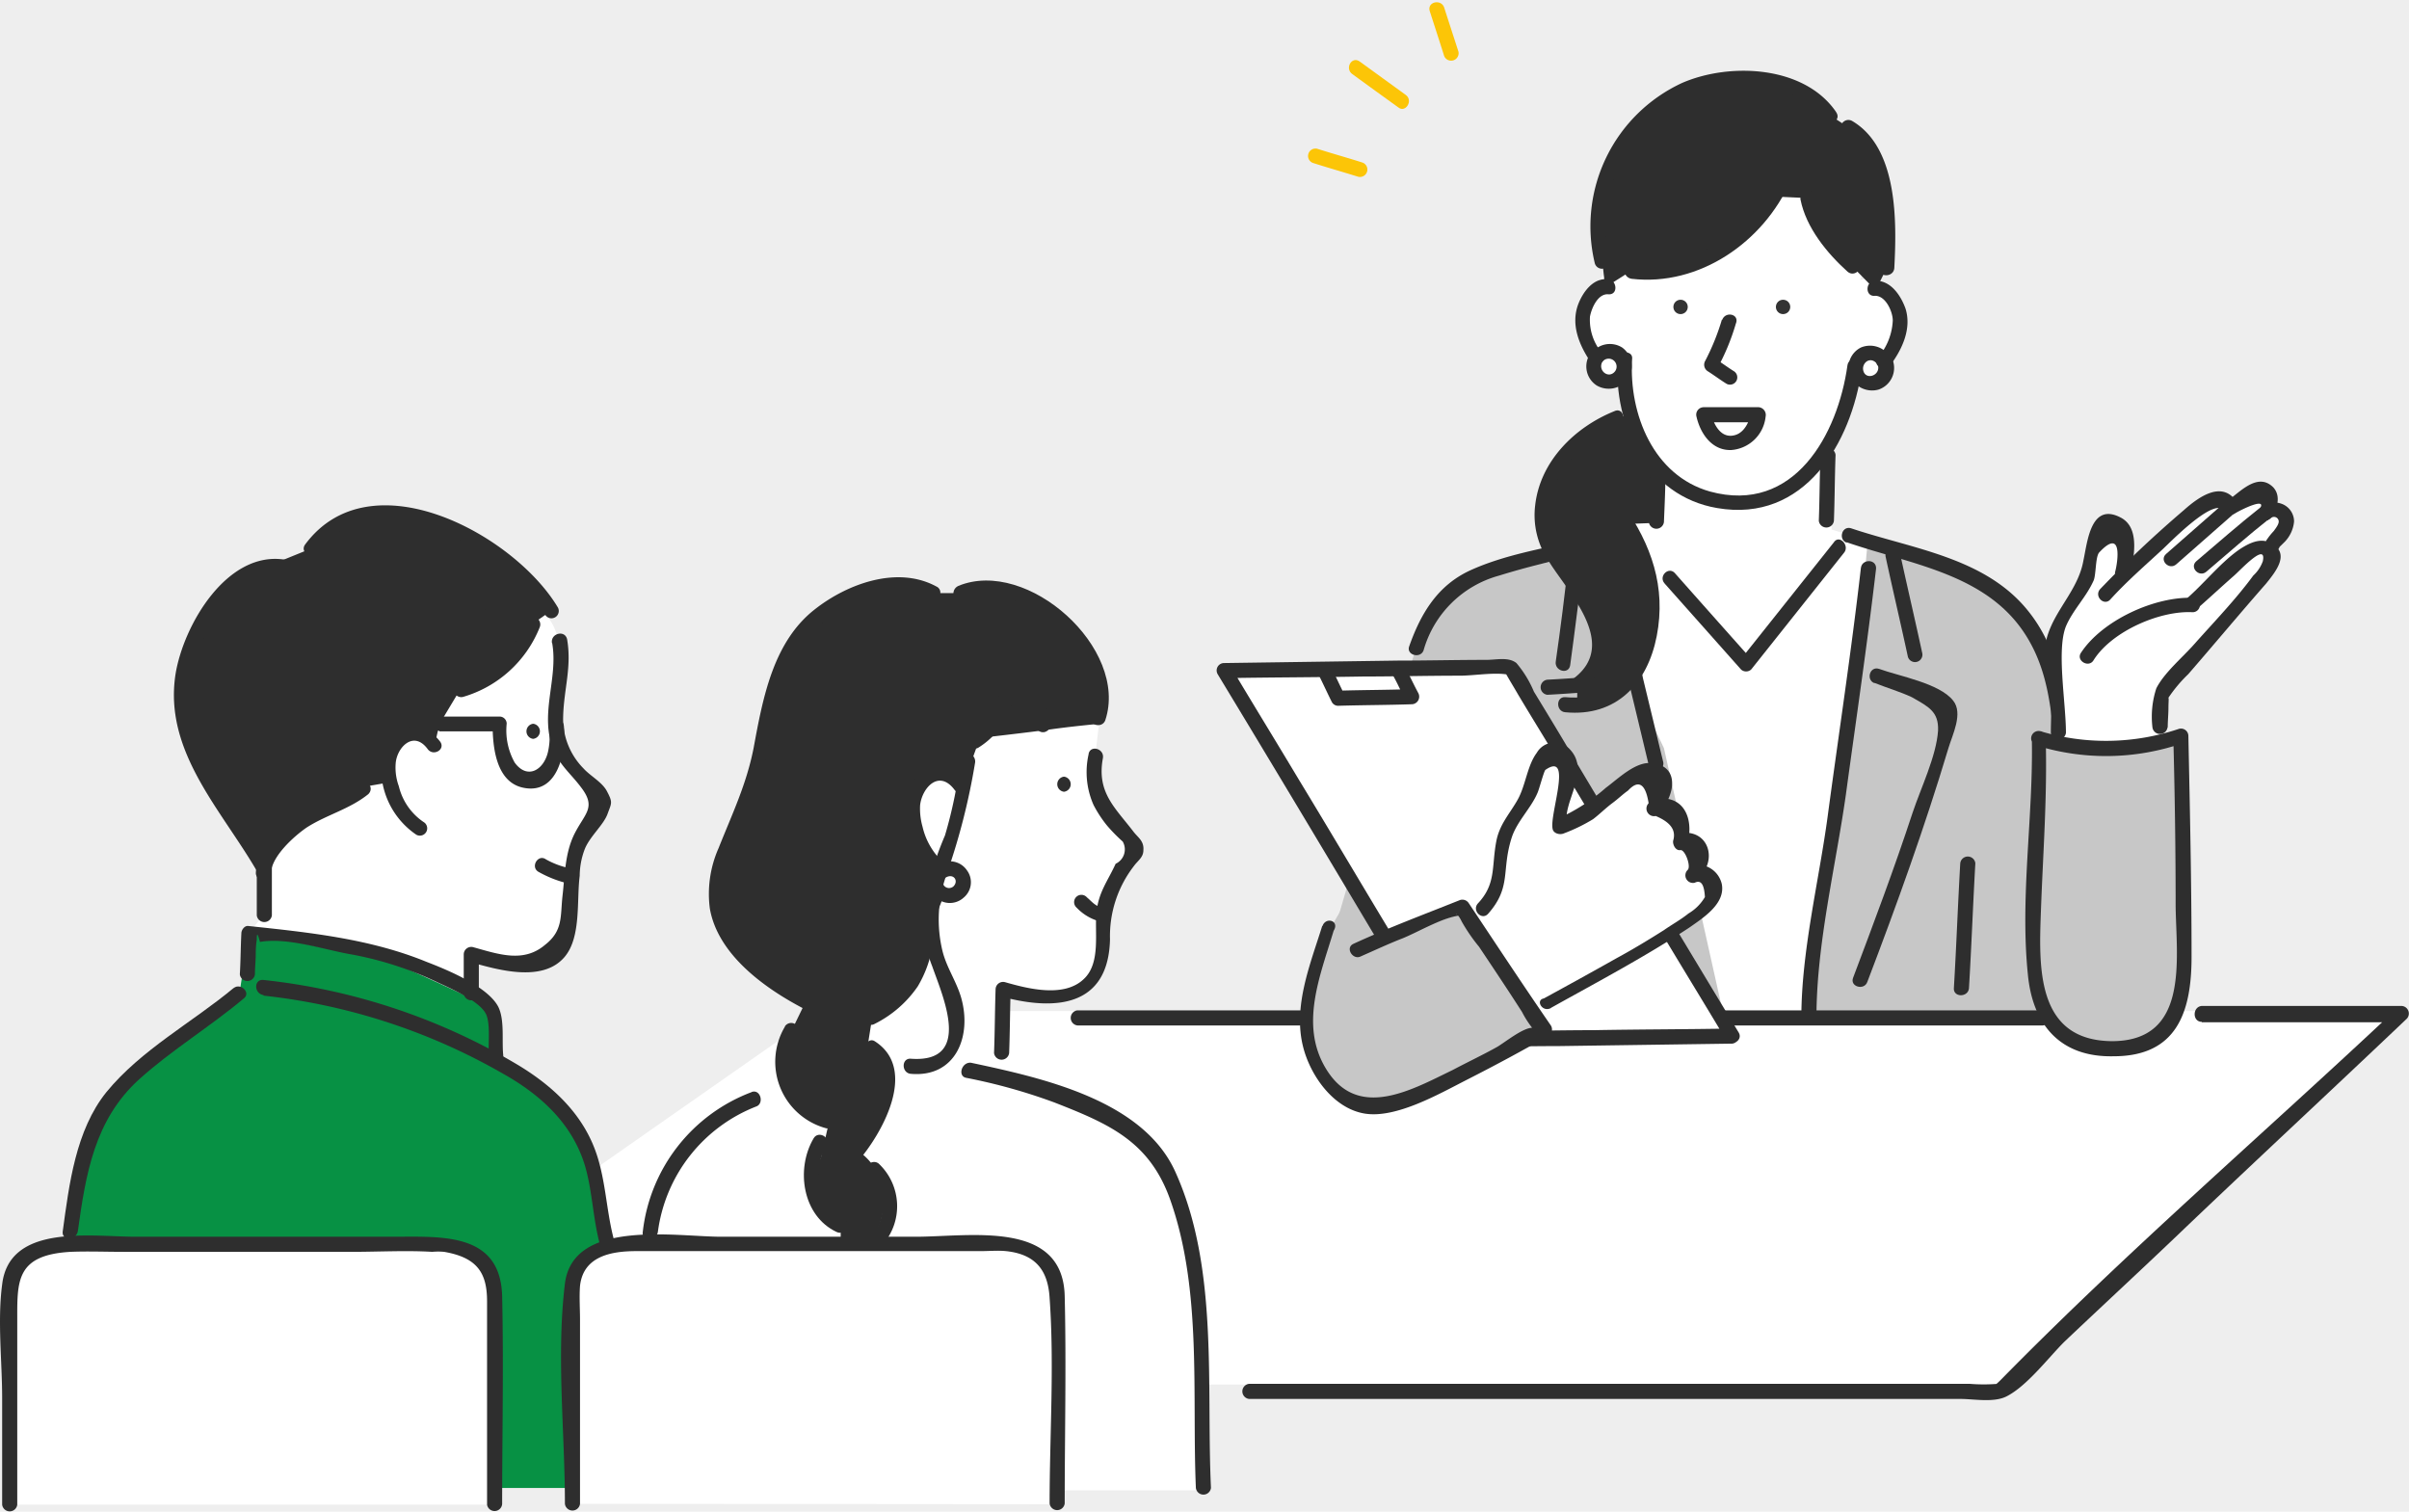 <svg id="レイヤー_1" data-name="レイヤー 1" xmlns="http://www.w3.org/2000/svg" viewBox="0 0 234.54 147.17"><defs><style>.cls-1{fill:#eee;}.cls-2{fill:#fff;}.cls-3{fill:#079144;}.cls-4{fill:#2e2e2e;}.cls-5{fill:#c7c7c7;}.cls-6{fill:#333;}.cls-7{fill:#fcc507;}</style></defs><rect class="cls-1" width="234.54" height="147.17"/><polygon class="cls-2" points="195.34 134.79 27.92 134.79 79.91 98.43 234.33 98.43 195.34 134.79"/><path class="cls-2" d="M48.19,145v1.55H1V125c0-2.09,2.25-3.79,5-3.79H43.32c2.71,0,5,1.7,5,3.79v20Z" transform="translate(0 -0.07)"/><path class="cls-2" d="M57.86,76.84a10.24,10.24,0,0,1-3.63-5.11v.86c-.54-2.09,0-4.34.23-6.5.31-2.32.08-5.11-1.78-6.58a5,5,0,0,0-4.41-.77,7.86,7.86,0,0,0-3.79,2.55c-2.4,2.71-3.48,6.34-3.87,10l-.38.16a2.11,2.11,0,0,0-1.47.61c-1,.93-1.17,2.63-.78,4.18l-2.71.47A12.15,12.15,0,0,1,32,78.62a13.91,13.91,0,0,0-3.32,1.86c-.93.77-3,3.17-3,4.48v4.18l-1.47,1.78c6.34.7,15.47,1.47,21.66,5.88l.08-.08V92.93a18.7,18.7,0,0,0,5.88.93,3.18,3.18,0,0,0,2.09-.54c1.55-1.16,1.39-4,1.62-5.73l.39-3.79A8.41,8.41,0,0,1,58,79.39a2.29,2.29,0,0,0,.77-1.16C58.87,77.69,58.33,77.23,57.86,76.84Z" transform="translate(0 -0.07)"/><path class="cls-3" d="M38.06,93.71c2.78,1.16,9.82,4.48,9.82,4.48l.7,5s8.51,5.26,9.52,12.23c.62,4.33.92,5.41.92,5.41l.08.46c-2,.47-3.48,1.94-3.48,3.64v20H48V125c0-2.09-2.24-3.79-4.95-3.79H6.88v-1.24A48.44,48.44,0,0,1,9,110.18c1.78-5.26,8.9-8.74,14.31-13.38l.93-6Z" transform="translate(0 -0.07)"/><path class="cls-4" d="M42.78,70.57l-.39,1.71c-.54,0-3.17-.62-3.63-.24-1,.93-1.17,2.63-.78,4.18l-2.71.47A12.15,12.15,0,0,1,32,78.62a13.91,13.91,0,0,0-3.32,1.86c-.93.77-3,3.17-3,4.48v-.77h-.15c-3.25-5.72-8.28-10.37-7.82-17.41.23-3.56,2.17-6.88,4.57-9.51A6,6,0,0,1,26.53,55l3.79-1.54c2.09-3.33,6.27-3.79,9.83-3.18,2.86.47,10.91,4.49,13.46,9.29l-1.78,1.24a10.49,10.49,0,0,1-7,6.34Z" transform="translate(0 -0.07)"/><path class="cls-4" d="M25,84v5.18a.74.74,0,0,0,1.47,0V84A.74.74,0,0,0,25,84Z" transform="translate(0 -0.07)"/><path class="cls-4" d="M25.68,97A59.77,59.77,0,0,1,49,104.61c3.72,2.09,6.89,5,8.05,9.29.62,2.32.7,4.79,1.32,7.19a.72.72,0,0,0,1.39-.38c-.78-2.94-.78-6.12-1.94-9-1.39-3.48-4.17-6-7.27-7.89a61,61,0,0,0-24.91-8.35c-.93-.08-.93,1.31,0,1.47Z" transform="translate(0 -0.07)"/><path class="cls-4" d="M22.74,96.26c-4,3.33-9,6-12.38,10.13-3,3.72-3.63,9-4.25,13.54-.16.93,1.31.93,1.47,0,.77-5.57,1.62-10.83,5.95-14.77,3.18-2.87,6.89-5.11,10.22-7.9.69-.54-.31-1.54-1-1Z" transform="translate(0 -0.07)"/><path class="cls-4" d="M55.39,84.58a8.1,8.1,0,0,1-2.24-.85c-.78-.55-1.55.77-.7,1.23A11.27,11.27,0,0,0,55,86c.85.31,1.24-1.08.39-1.39Z" transform="translate(0 -0.07)"/><path class="cls-4" d="M51.29,60.52a10,10,0,0,1-6.58,6,.72.72,0,0,0,.39,1.39,11.49,11.49,0,0,0,7.43-6.73c.38-.85-.85-1.54-1.24-.69Z" transform="translate(0 -0.07)"/><path class="cls-4" d="M46.57,59.59a28.92,28.92,0,0,0-6.11,8.51c-.47.85.85,1.55,1.24.69a28,28,0,0,1,5.87-8.2c.7-.61-.3-1.62-1-1Z" transform="translate(0 -0.07)"/><path class="cls-4" d="M49,102.83c-.16-1.39.15-3.4-.47-4.71-1-2-5-3.64-7-4.41-5.49-2.25-11.45-2.87-17.33-3.49-.39-.07-.7.39-.7.7-.07,1.32-.07,2.71-.15,4a.74.74,0,0,0,1.47,0c0-.69.08-1.31.08-2A9.25,9.25,0,0,1,25,91.54c0-.7.08-.62.31.23,2.56-.46,6.12.7,8.59,1.16a33.54,33.54,0,0,1,8.74,2.79c1.32.62,4.18,1.85,4.72,3.17.39,1,.16,2.78.23,3.94.08.93,1.55.93,1.4,0Z" transform="translate(0 -0.07)"/><path class="cls-4" d="M53.76,62.68c.62,3.48-1.31,7,.16,10.45.62,1.47,1.7,2.32,2.63,3.56,1.55,2,.39,2.55-.62,4.56-.93,1.86-.93,4-1.16,6s.08,3.41-1.7,4.8c-2.09,1.78-4.49.93-7,.23a.73.73,0,0,0-.92.7V96.8a.74.74,0,0,0,1.47,0V93l-.93.7c2.71.77,7.12,2.08,9.28-.47,1.63-1.93,1.16-5.49,1.47-7.89a7.41,7.41,0,0,1,.47-2.55c.46-1.24,1.85-2.4,2.24-3.48s.54-1.09-.08-2.25c-.46-.85-1.62-1.47-2.24-2.16a6.86,6.86,0,0,1-2-5.11c.07-2.63.85-4.8.38-7.5-.23-.93-1.62-.55-1.47.38Z" transform="translate(0 -0.07)"/><path class="cls-4" d="M42.86,72.28c-1.71-2.25-4.72-1.86-5.57.92a7.8,7.8,0,0,0,3.24,8.13.71.71,0,0,0,.7-1.24,5.86,5.86,0,0,1-2.4-3.48,5.25,5.25,0,0,1-.31-2.17c.08-1.55,1.71-3.32,3.1-1.47.54.78,1.78.08,1.24-.69Z" transform="translate(0 -0.07)"/><path class="cls-4" d="M42.78,71.27h5.88l-.7-.7c0,2.17.31,5.65,3,6.19,3.4.7,4.18-3.56,3.94-6-.07-.93-1.54-.93-1.47,0a6.67,6.67,0,0,1-.07,2.47c-.39,1.78-2,2.79-3.25,1.08a6.42,6.42,0,0,1-.78-3.79.69.69,0,0,0-.69-.69H42.78c-.93-.08-.93,1.39,0,1.39Z" transform="translate(0 -0.07)"/><path class="cls-4" d="M54.31,59.2c-4.26-7.12-18.26-14.7-24.61-6.11-.54.77.7,1.47,1.24.7,5.65-7.59,18.49.07,22.13,6.11a.71.71,0,1,0,1.24-.7Z" transform="translate(0 -0.07)"/><path class="cls-4" d="M27.77,54.56c-5.65-.93-9.9,6.34-10.68,11.14-1.16,7.43,4.34,13.07,7.82,19,.46.78,1.7.08,1.23-.69-2.32-3.95-5.64-7.66-7-12.07a12.92,12.92,0,0,1,.08-8.2c1.09-3.1,4.33-8.28,8.28-7.58.85,0,1.24-1.4.31-1.55Z" transform="translate(0 -0.07)"/><path class="cls-4" d="M34.73,76.3c-2.16,1.86-5.18,2.24-7.19,4.33-1.09,1.08-2.63,2.79-2.63,4.49a.74.74,0,0,0,1.47,0c0-1.63,2.24-3.64,3.48-4.49,1.93-1.24,4.18-1.78,6-3.25.69-.69-.31-1.7-1.09-1.08Z" transform="translate(0 -0.07)"/><path class="cls-4" d="M48.89,146.47c0-6.73.15-13.46,0-20.19-.15-6.27-5.88-5.81-10.68-5.81h-25c-4.34,0-12.31-1.31-13,4.65-.47,3.55,0,7.42,0,11.06v10.37a.74.74,0,0,0,1.47,0V128.67c0-3.86-.16-6.42,5.18-6.73,1.7-.07,3.48,0,5.18,0H34.27c2.63,0,5.26-.15,7.81,0a6.42,6.42,0,0,1,1.16,0c3.17.55,4.18,2,4.18,4.8v19.81a.74.74,0,0,0,1.47-.08Z" transform="translate(0 -0.07)"/><polygon class="cls-2" points="180.64 99.13 157.74 99.13 156.74 51.47 161.3 50.46 161.61 43.42 178.32 44.27 178.32 51.55 182.5 52.86 180.64 99.13"/><path class="cls-5" d="M143.58,94.32,129,93.63c3.56-11.53,7.43-26.46,9-30.79l15,.31Z" transform="translate(0 -0.07)"/><path class="cls-5" d="M200.6,70a21.62,21.62,0,0,0-1.55-6.19A15.48,15.48,0,0,0,196.81,60a13.48,13.48,0,0,0-3.09-2.87c-2.63-1.78-5.73-2.55-9.29-3.56l-.15.47h0l-2.48-.78c-.31,3-.69,8.67-1.24,12.46-1.47,10.91-4.17,24.83-5.18,33.5,0,0,4.64.31,4.87,0h20.51C200.68,99.2,200.76,70.81,200.6,70Z" transform="translate(0 -0.07)"/><path class="cls-5" d="M159.44,67.56c1.16-1.47.08-3-.85-5-.69-1.47-.77-5.42-1.7-6.73-.31-.47-1.31-2.17-1.55-2.56l-4.17,1.47c-2.48.55-5.27.47-7.66,1.47-3,1.32-4.65,4-5.57,7l-1.09,36.59,31-.7L162,72.9Z" transform="translate(0 -0.07)"/><path class="cls-4" d="M179.79,52.86c6.73,2.32,14.54,3.17,18.1,10.21,1.86,3.64,2,8,2.25,11.91.46,8,.15,16.17.23,24.22a.74.74,0,0,0,1.47,0c-.08-9.52.46-19-.54-28.55-.47-4.1-1.24-7.89-3.87-11.14-4.18-5.18-11.22-6-17.18-8-.92-.31-1.31,1.08-.46,1.39Z" transform="translate(0 -0.07)"/><path class="cls-4" d="M190.85,84.11c-.23,4-.38,8.13-.62,12.15-.07.93,1.4.93,1.47,0,.24-4,.39-8.12.62-12.15a.74.74,0,0,0-1.47,0Z" transform="translate(0 -0.07)"/><path class="cls-4" d="M153.56,52.7c-3.4.78-7.11,1.4-10.36,2.87s-4.88,4.25-6,7.42c-.31.85,1.09,1.24,1.4.39a10.52,10.52,0,0,1,7.34-7.27,75.59,75.59,0,0,1,8-2,.72.72,0,0,0-.31-1.4Z" transform="translate(0 -0.07)"/><path class="cls-4" d="M155.42,53.48Q158,64,160.53,74.6a.72.72,0,0,0,1.39-.39q-2.55-10.56-5.11-21.12c-.15-.93-1.54-.54-1.39.39Z" transform="translate(0 -0.07)"/><path class="cls-4" d="M181.18,55.33c-.93,8.13-2.16,16.17-3.25,24.3-.85,6.26-2.55,13.07-2.55,19.49a.74.74,0,0,0,1.47,0c0-7.12,1.86-14.62,2.86-21.66,1-7.35,2.09-14.7,2.94-22,.08-1-1.39-1-1.47-.08Z" transform="translate(0 -0.07)"/><path class="cls-4" d="M183.58,54.25c.7,3.25,1.47,6.5,2.17,9.75a.72.72,0,0,0,1.39-.39c-.7-3.25-1.47-6.5-2.17-9.75-.15-.92-1.54-.54-1.39.39Z" transform="translate(0 -0.07)"/><path class="cls-4" d="M182.5,66.55c1.16.47,2.47.85,3.63,1.39,1.63.93,2.63,1.4,2.56,3.25-.16,2.48-1.7,5.65-2.48,8-1.78,5.42-3.79,10.76-5.8,16.09-.31.85,1.08,1.24,1.39.39,2.86-7.5,5.57-15,7.89-22.74.39-1.32,1.47-3.41.47-4.65-1.32-1.7-5.34-2.4-7.2-3.09-.93-.31-1.31,1.08-.46,1.39Z" transform="translate(0 -0.07)"/><path class="cls-4" d="M152.71,54.79c-.38,3.25-.77,6.42-1.24,9.67-.15.93,1.24,1.32,1.4.39.46-3.33.85-6.65,1.31-10,.08-.93-1.39-.93-1.47-.08Z" transform="translate(0 -0.07)"/><path class="cls-4" d="M162.07,56.88q3.72,4.18,7.43,8.36a.73.73,0,0,0,1,0l9.05-11.38c.54-.69-.47-1.78-1-1L169.5,64.23h1q-3.72-4.17-7.43-8.36c-.62-.69-1.63.31-1,1Z" transform="translate(0 -0.07)"/><path class="cls-4" d="M155.65,65.93c-1.62.08-3.32.23-5,.31a.74.74,0,0,0,0,1.47c1.63-.08,3.33-.23,5-.31.93-.08.93-1.55,0-1.47Z" transform="translate(0 -0.07)"/><path class="cls-4" d="M158.44,51.08a11.52,11.52,0,0,1,2.09,5.1c.07.47.15.86.23,1.32.31,3.4-.54,7.43-2.94,9.59a6,6,0,0,1-4.26,1.63V66.55c2.63-1.62,2.48-4.25,1.4-6.65a29.23,29.23,0,0,0-2.56-4.18c-.31-.46-.62-.85-.85-1.24a6.45,6.45,0,0,1-1.39-4.33c-.08-3.33,2.86-7.89,7.27-9.36l1.7-.54a14.93,14.93,0,0,0,2.4,4.64l-.08.08-.15,6Z" transform="translate(0 -0.07)"/><path class="cls-4" d="M157.2,40.09c-3.87,1.55-7.27,4.88-7.74,9.21a7.91,7.91,0,0,0,1.24,5.26c1.78,3,7,8.12,2.55,11.53-.69.54,0,1.78.7,1.23,3.33-2.55,2.71-5.87.7-9.28-1.47-2.47-3.87-4.8-3.87-7.81,0-3.95,3.25-7.27,6.73-8.67.93-.46.54-1.85-.31-1.47Z" transform="translate(0 -0.07)"/><path class="cls-4" d="M156.81,49.92c1.86,2.71,3.25,5.26,3.33,8.66.15,4.8-2.09,9.91-7.74,9.36-.93-.07-.93,1.4,0,1.47,4.95.47,8-2.78,8.9-7.42.93-4.8-.54-8.9-3.25-12.77-.54-.85-1.78-.08-1.24.7Z" transform="translate(0 -0.07)"/><path class="cls-2" d="M184.82,30.89a6.61,6.61,0,0,0-1.16-2.63,2.39,2.39,0,0,0-2.55-.93,10.36,10.36,0,0,0-.39-7.89,10.14,10.14,0,0,0-6-5.11l-.07,2.32a14,14,0,0,1-9.52,7.51c-3.33.69-7.27.46-9.36,3.09a7,7,0,0,0-1,5.65c.62,1.47,1.55,2.47,3.18,2.4.15,4.41,2.39,9.59,6.19,11.91a10.22,10.22,0,0,0,11.14-.7c3.09-2.47,4.56-8,5.49-11.83,0,1.08,1.62.93,2.63.62s.93-1.24,1.16-2.32C184.74,32.05,185.13,31.89,184.82,30.89Z" transform="translate(0 -0.07)"/><path class="cls-4" d="M172.67,19.2c-2.78,4.65-8.51,8.13-13.92,7.28L156.35,28h-.08L156,25.47c-1.16-3.79,0-8.2,2-11.45a14,14,0,0,1,7.74-5.88c3.71-1.24,10.6-.23,12.46,3.17l1.77,1.16c2.64,1.32,4.26,6.35,3.72,13.7l-1,2h-.23L180.33,26c-1.7-1.47-4-4.41-4.41-6.65Z" transform="translate(0 -0.07)"/><path class="cls-2" d="M183.5,35.3a1.25,1.25,0,0,1,.08.54,1.47,1.47,0,0,1-2.94,0v-.08a1.53,1.53,0,0,1,1.47-1.47A1.73,1.73,0,0,1,183.5,35.3Z" transform="translate(0 -0.07)"/><path class="cls-2" d="M155.42,34.91a1.46,1.46,0,0,1,2.71.77.69.69,0,0,1-.08.39,1.57,1.57,0,0,1-1.47,1.16,1.47,1.47,0,0,1-1.47-1.47A2.94,2.94,0,0,1,155.42,34.91Z" transform="translate(0 -0.07)"/><path class="cls-4" d="M157.51,35.06c-.46,6.43,2.86,13.31,9.67,14.47C175.69,51,180.25,43.19,181.26,36c.15-.93-1.24-1.31-1.39-.38-.93,6.73-5.19,14.54-13.39,12.3-5.49-1.55-7.89-7.51-7.58-12.85.16-.92-1.31-.92-1.39,0Z" transform="translate(0 -0.07)"/><path class="cls-4" d="M167.64,31.2a22.52,22.52,0,0,1-1.62,4,.75.75,0,0,0,.23,1c.62.39,1.24.86,1.86,1.24a.71.71,0,0,0,.69-1.24c-.61-.38-1.23-.85-1.85-1.23.08.31.15.69.23,1A21.77,21.77,0,0,0,169,31.58c.39-.93-1-1.24-1.32-.38Z" transform="translate(0 -0.07)"/><path class="cls-4" d="M178.55,50.77c.08-2.17.08-4.26.16-6.42a.74.74,0,0,0-1.47,0c-.08,2.16-.08,4.25-.16,6.42a.74.74,0,0,0,1.47,0Z" transform="translate(0 -0.07)"/><path class="cls-4" d="M160.68,45.89c-.08,1.71-.15,3.33-.15,5a.74.74,0,0,0,1.47,0c.07-1.7.15-3.32.15-5a.74.74,0,0,0-1.47,0Z" transform="translate(0 -0.07)"/><path class="cls-4" d="M178.78,11c-3.09-4.56-10.36-4.87-15-2.86a15.38,15.38,0,0,0-8.51,17.56.72.72,0,0,0,1.39-.38,14,14,0,0,1,6.88-15.4c4-2.09,11.14-2.4,14,1.86.54.69,1.78,0,1.23-.78Z" transform="translate(0 -0.07)"/><path class="cls-4" d="M156.58,27.25c-1.47-.15-2.47,1.24-2.94,2.48-.7,1.93.08,3.86,1.16,5.49.54.77,1.78,0,1.24-.7a5,5,0,0,1-1.24-3.63c.16-.85.78-2.25,1.78-2.17s.85-1.39,0-1.47Z" transform="translate(0 -0.07)"/><path class="cls-4" d="M182.5,28.87c1.08-.07,1.78,1.55,1.78,2.4a5.91,5.91,0,0,1-1.47,3.64c-.54.77.69,1.47,1.24.7,1.16-1.55,2.08-3.56,1.47-5.5-.47-1.31-1.47-2.78-3-2.71-.93.08-.93,1.55,0,1.47Z" transform="translate(0 -0.07)"/><path class="cls-4" d="M179.56,13.09c3.94,2.25,3.63,9.29,3.4,13.08-.08.93,1.39.93,1.47,0,.23-4.41.39-11.68-4.1-14.32a.73.73,0,0,0-.77,1.24Z" transform="translate(0 -0.07)"/><path class="cls-4" d="M175.3,19.51c.54,2.71,2.56,5.19,4.57,7,.69.62,1.7-.39,1-1-1.85-1.62-3.71-3.87-4.17-6.34-.16-.93-1.55-.54-1.4.38Z" transform="translate(0 -0.07)"/><path class="cls-4" d="M173,17c-2.47,5.49-8,9.44-14.16,8.74-.92-.08-.92,1.32,0,1.47,6.58.77,12.85-3.56,15.48-9.52.31-.85-.93-1.54-1.32-.69Z" transform="translate(0 -0.07)"/><path class="cls-4" d="M156,35.3a.77.77,0,1,1,1.24.92c-.62.78-1.7-.07-1.24-.92a.71.71,0,0,0-1.24-.7,2.21,2.21,0,0,0,.7,3,2.33,2.33,0,0,0,3.09-.7,2.28,2.28,0,0,0-.62-3,2.25,2.25,0,0,0-3.09.7C154.26,35.3,155.5,36,156,35.3Z" transform="translate(0 -0.07)"/><path class="cls-4" d="M182.81,35.53c.38,1.08-1.16,1.62-1.4.62a.85.85,0,0,1,.39-.93c.47-.23.85.08,1.08.46.39.85,1.63.08,1.24-.69a2.3,2.3,0,0,0-2.94-1.09,2.19,2.19,0,0,0-1.08,2.71A2.33,2.33,0,0,0,182.88,38a2.22,2.22,0,0,0,1.4-2.86C183.89,34.21,182.5,34.6,182.81,35.53Z" transform="translate(0 -0.07)"/><path class="cls-4" d="M165.17,40.63c.39,1.71,1.55,3.33,3.4,3.25a3.63,3.63,0,0,0,3.33-3.25.76.76,0,0,0-.7-.92h-5.34a.74.74,0,0,0,0,1.47h5.34l-.69-.93c-.24,1-.78,2.16-1.94,2.24s-1.78-1.24-2-2.24A.72.72,0,0,0,165.17,40.63Z" transform="translate(0 -0.07)"/><circle class="cls-6" cx="163.62" cy="29.88" r="0.7"/><circle class="cls-6" cx="173.6" cy="29.88" r="0.7"/><path class="cls-2" d="M202,58.27a7.47,7.47,0,0,0,1.71-4.64,3.26,3.26,0,0,1,.69-2.4,1.41,1.41,0,0,1,1.86-.07c.93.61.85,2.7.46,4.64l.31.07c2.25-2.08,5.34-4.87,6.19-5.72s2.25-2,3.41-1.39a1.41,1.41,0,0,1,.54.77c.62-.23,1.47-1.31,2.09-1.62a1.42,1.42,0,0,1,1.47.07c.77.55,0,1.86-.24,2.09l.08-.07h0a1.16,1.16,0,0,1,1.7,0c.93.77-.15,2.08-.69,2.63s0,.31-.7.92l-.08.08c.08,0,.16.08.24.16.61.38.23,1.23-.08,1.62-2.55,3.1-10.52,12.38-10.52,12.38L210.35,71v1.47a15.42,15.42,0,0,1-3.25.7,13.13,13.13,0,0,1-6.65-.7V66.78a7.15,7.15,0,0,1-.08-5.8A11.59,11.59,0,0,1,202,58.27Z" transform="translate(0 -0.07)"/><path class="cls-5" d="M212.36,71.73c.16,7,.31,19,.31,22.52,0,4.1-1,6.88-4.64,7.66a10.31,10.31,0,0,1-2.25.23c-6.88,0-7.5-4.8-7.73-8.28a61.48,61.48,0,0,1,.08-6.65c.15-4.34.31-10.68.46-14.93V72a21.46,21.46,0,0,0,8.51,1,23,23,0,0,0,4-.77C211.51,72,212,71.89,212.36,71.73Z" transform="translate(0 -0.07)"/><path class="cls-4" d="M197.82,72c.15,7.58-1.16,15.31-.39,22.9.46,4.95,3.17,8.12,8.35,8,6.12,0,7.59-4.25,7.59-9.67,0-7.19-.16-14.31-.31-21.51a.72.72,0,0,0-.93-.69,22.17,22.17,0,0,1-13.46.23.72.72,0,0,0-.39,1.39,22.88,22.88,0,0,0,14.24-.23l-.93-.7c.15,5.57.23,11.07.23,16.64.08,5.18,1.31,13-6.11,13.07-7.58,0-7.2-7.35-7-12.84s.62-11.06.46-16.63C199.29,71,197.82,71,197.82,72Z" transform="translate(0 -0.07)"/><path class="cls-4" d="M211.05,70.88c0-.62.07-1.31.07-1.93s.08-1.16-.07-.85a13.92,13.92,0,0,1,2-2.4c2.55-2.94,5-5.88,7.58-8.82.93-1.16,2.4-2.94.46-3.94-1-.55-2.09,0-2.94.54-1.85,1.23-3.56,3.4-5.26,4.87-.69.62.31,1.63,1,1,1.24-1.09,2.4-2.17,3.63-3.25.62-.54,3.18-3.33,2.79-1.4a3.48,3.48,0,0,1-.93,1.4c-1.7,2.32-3.79,4.48-5.72,6.65-1.16,1.32-2.94,2.79-3.72,4.33a8.87,8.87,0,0,0-.38,3.79.74.74,0,0,0,1.47,0Z" transform="translate(0 -0.07)"/><path class="cls-4" d="M213.52,58.27c-3.71-.15-8.82,2.17-10.91,5.34-.54.77.78,1.55,1.24.7,1.78-2.79,6.42-4.8,9.59-4.64a.7.7,0,1,0,.08-1.4Z" transform="translate(0 -0.07)"/><path class="cls-4" d="M221.1,50.46c.62-.85,1-2.09.23-2.94-1.54-1.55-3.32.54-4.48,1.31l1,.24c-1.39-2.32-3.71-.7-5.26.69a111.38,111.38,0,0,0-8.12,7.66c-.62.7.39,1.7,1,1,1.54-1.7,3.32-3.25,5-4.8.7-.62,5.19-5.34,6.12-3.79a.73.73,0,0,0,1,.23c.47-.31,3.41-1.78,2.32-.31-.62.7.62,1.4,1.16.7Z" transform="translate(0 -0.07)"/><path class="cls-4" d="M221.41,54a2.07,2.07,0,0,0,.54-.7l.47-.46a3.28,3.28,0,0,0,.93-2A1.84,1.84,0,0,0,222,49.07a2,2,0,0,0-1.93.46c-.7.62.31,1.63,1,1a.46.46,0,0,1,.78.23c.07.31-.31.77-.47,1a6.5,6.5,0,0,0-.69.86c-.08.07-.08.23-.16.31s0,.07.08-.08a1.18,1.18,0,0,1-.31.23c-.62.54.39,1.55,1.08.93Z" transform="translate(0 -0.07)"/><path class="cls-4" d="M207.41,56.11c.31-1.71,1-4.64-.93-5.65-2.94-1.55-3.25,2.4-3.64,4.18-.61,3.48-3.86,5.57-3.79,9.36.08,1.39.55,2.63.62,4,.08,1.16,0,2.32,0,3.41a.74.74,0,0,0,1.47,0c0-2.94-.93-8.05,0-10.37.7-1.63,2-2.86,2.71-4.49.23-.62.16-2.32.54-2.71,2.32-2.47,1.78,1,1.55,1.86s1.24,1.32,1.47.39Z" transform="translate(0 -0.07)"/><path class="cls-4" d="M220.1,49.45c-2.17,1.71-4.18,3.49-6.27,5.26-.7.62.31,1.63,1,1,2.09-1.78,4.1-3.56,6.26-5.26.78-.54-.23-1.55-1-1Z" transform="translate(0 -0.07)"/><path class="cls-4" d="M216.69,48.91,210.89,54c-.7.62.31,1.62,1,1l5.8-5.1c.69-.54-.31-1.63-1-1Z" transform="translate(0 -0.07)"/><polygon class="cls-2" points="168.65 100.91 140.8 101.22 119.14 65.24 146.99 64.93 168.65 100.91"/><path class="cls-4" d="M168.65,100.2c-4.49.08-9.05.08-13.54.16-3.09,0-6.27.08-9.36.08-1.47,0-3.48.38-4.87.07.54.16.61.55.23-.15-.31-.54-.7-1.16-1-1.7-1.24-2.09-2.55-4.18-3.79-6.27-3.33-5.49-6.57-11-9.9-16.48-2.17-3.63-4.41-7.27-6.58-10.91-.23.39-.38.7-.62,1.09,4.49-.08,9.06-.08,13.54-.16,3.1,0,6.27-.08,9.36-.08,1.47,0,3.49-.38,4.88-.07-.54-.16-.62-.54-.23.15.31.54.69,1.16,1,1.7,1.24,2.09,2.55,4.18,3.79,6.27,3.33,5.49,6.58,11,9.9,16.48,2.17,3.64,4.41,7.27,6.58,10.91.47.77,1.7.08,1.24-.7-5.34-8.82-10.68-17.72-15.94-26.53-1.31-2.25-2.63-4.41-4-6.66a10.65,10.65,0,0,0-1.7-2.78c-.78-.62-1.94-.31-2.94-.31-2.87,0-5.73.07-8.59.07l-16.94.24a.72.72,0,0,0-.62,1.08c5.34,8.82,10.67,17.72,15.93,26.54,1.32,2.24,2.64,4.41,4,6.65a10,10,0,0,0,1.7,2.78c.77.62,1.93.31,2.94.31,2.86,0,5.72-.07,8.59-.07l16.94-.24A.74.74,0,0,0,168.65,100.2Z" transform="translate(0 -0.07)"/><path class="cls-4" d="M128.5,66c.38.77.77,1.62,1.16,2.4a.69.69,0,0,0,.62.38c2.4-.07,4.79-.07,7.19-.15a.74.74,0,0,0,.62-1.08c-.46-.85-.85-1.71-1.31-2.56s-1.71-.07-1.24.7.85,1.7,1.31,2.55c.24-.38.39-.69.62-1.08-2.4.08-4.79.08-7.19.15.23.16.38.24.62.39-.39-.77-.78-1.62-1.16-2.4s-1.63-.15-1.24.7Z" transform="translate(0 -0.07)"/><path class="cls-5" d="M134,91.93l8.9-3.18,7.73,10.91c-4.17,2.79-9.51,6-14.31,7.58a8.07,8.07,0,0,1-2.4.55c-3.25.15-6-4-6.42-6.81a16.08,16.08,0,0,1,.85-6.89c.7-2.24,1.16-3.63,1.16-3.63l1.63-2.79L132.91,90Z" transform="translate(0 -0.07)"/><path class="cls-2" d="M150.62,97.57c.16-.07,9.44-5.1,12.46-7.11.7-.47,1.39-.93,2-1.32s2.17-2,1.86-2.86c-.7-1.94-2-1.32-2.09-1.24a2,2,0,0,0,.7-2.55c-.55-.93-1.86-.62-1.86-.62a7.52,7.52,0,0,0,.23-1.78c-.08-.46-.62-1.47-1.24-1.62-.46-.08-1.16-.24-1.54.07a2.4,2.4,0,0,0,1.08-2.71,1.34,1.34,0,0,0-1.24-.92,4.16,4.16,0,0,0-1.7.62,35.19,35.19,0,0,0-4.33,3.4c-.47.31-2.87,1.39-2.87,1.39a1.9,1.9,0,0,1,.08-1.31,7.38,7.38,0,0,0,.77-4.26,2.37,2.37,0,0,0-.38-1.39,1.39,1.39,0,0,0-1.32-.54c-.77.15-1,1-1.23,1.7a12.41,12.41,0,0,1-2.4,4.8,5.28,5.28,0,0,0-1.16,3.55c-.08,1.17-.39,3.72-.39,3.72l-1.47,1.62" transform="translate(0 -0.07)"/><path class="cls-4" d="M151,98.19c4.57-2.55,9.21-5,13.46-7.81,1.32-.93,3.56-2.32,3.17-4.26a2.42,2.42,0,0,0-3-1.78c.23.39.46.78.69,1.24,1.94-1.7,1.09-4.79-1.7-4.41l.7.93c.62-2.55-.54-4.87-3.48-4.18.23.39.46.78.69,1.24,1.47-1.47,2.17-4.56-.77-4.8-1.55-.15-3.25,1.55-4.41,2.4a18.5,18.5,0,0,1-4.88,3.1c.39.15.7.31,1.09.46-.47-2.16,2.32-5.1.31-7.27a2,2,0,0,0-3.25.31c-.93,1.24-1.08,3.17-1.86,4.56s-1.78,2.4-2.09,4.1c-.46,2.48,0,4.1-1.78,6-.62.69.39,1.7,1,1,2.32-2.63,1.24-4.25,2.32-7.5.54-1.55,1.86-2.79,2.48-4.26.15-.3.61-2.08.77-2.24,2.71-1.86.39,4.33.7,5.73.07.46.69.62,1.08.46a16.85,16.85,0,0,0,2.86-1.39c.62-.47,1.24-1.09,1.86-1.55s1-.85,1.55-1.24c1-1.08,1.7-.69,2,1.24a.74.74,0,0,0,.69,1.24c1.47.62,2,1.39,1.7,2.4-.07.38.24,1,.7.92s1.08,1.63.7,1.94a.74.74,0,0,0,.69,1.24c.62-.31.93.15,1,1.39A4.5,4.5,0,0,1,164.39,89c-.77.62-1.62,1.08-2.39,1.62-1.47.93-3,1.86-4.57,2.71-2.32,1.31-4.72,2.63-7.12,3.94-.85.16-.15,1.4.7.93Z" transform="translate(0 -0.07)"/><path class="cls-4" d="M128.73,90.22c-1.16,3.72-2.86,7.82-1.86,11.76.7,2.79,2.94,6,6,6.5s7.27-1.93,10-3.32,5.34-2.79,7.89-4.26a.72.72,0,0,0,.23-1C148.3,96,145.67,92,143,88a.74.74,0,0,0-.85-.31c-3.48,1.39-7,2.71-10.37,4.26-.85.38-.07,1.62.7,1.23,1.39-.61,2.71-1.23,4.1-1.77,1.7-.7,3.95-2.09,5.8-2.25-.93.08-.62-.54-.07.62A17,17,0,0,0,144,92.24c1.39,2.08,2.79,4.17,4.18,6.34a9.72,9.72,0,0,0,1.24,1.86c.54.46,0-.39.38-.7-.15.08-.54.39-.69.39-.93.07-2.56,1.39-3.33,1.85-1.39.78-2.86,1.47-4.33,2.25-4,1.93-9.29,5-12.38-.16-2.55-4.25-.54-9,.77-13.38.62-1-.77-1.39-1.08-.47Z" transform="translate(0 -0.07)"/><path class="cls-4" d="M167.64,99.9H198.9a.74.74,0,0,0,0-1.47H167.64a.74.74,0,0,0,0,1.47Z" transform="translate(0 -0.07)"/><path class="cls-4" d="M51.91,72a.74.74,0,0,0,0-1.47.74.74,0,0,0,0,1.47Z" transform="translate(0 -0.07)"/><path class="cls-4" d="M214.37,99.59h19.42a7.9,7.9,0,0,0-.54-1.24c-12.77,12-26.15,23.52-38.45,36.05-.7.7-.62.46-.31.39a16.35,16.35,0,0,1-2.71,0H121.61a.74.74,0,0,0,0,1.47h69.24c1.32,0,3.25.38,4.49-.24,2-1,4.1-3.79,5.65-5.33,4-3.79,8.12-7.59,12.14-11.45,7-6.66,14.16-13.31,21.2-20a.74.74,0,0,0-.54-1.24H214.37c-.93.08-.93,1.55,0,1.55Z" transform="translate(0 -0.07)"/><path class="cls-7" d="M142,5.12c-.47-1.47-.93-2.86-1.4-4.33-.31-.85-1.7-.54-1.39.39.47,1.47.93,2.86,1.39,4.33a.73.73,0,0,0,1.4-.39Z" transform="translate(0 -0.07)"/><path class="cls-7" d="M136.85,9.3c-1.47-1.08-3-2.16-4.48-3.25-.78-.54-1.47.7-.7,1.24,1.47,1.08,3,2.17,4.49,3.25.69.54,1.47-.7.69-1.24Z" transform="translate(0 -0.07)"/><path class="cls-7" d="M132.6,15.88c-1.47-.47-2.86-.85-4.33-1.32a.72.72,0,0,0-.39,1.39c1.47.47,2.86.86,4.33,1.32a.72.72,0,1,0,.39-1.39Z" transform="translate(0 -0.07)"/><path class="cls-2" d="M79.22,116.61a4.33,4.33,0,0,0,2.55,2.78v1.78H63.28V120a15.61,15.61,0,0,1,10.06-12.92l3.25-1.47a6,6,0,0,0,4.1,3.48l-.85,3.71A4.45,4.45,0,0,0,79.22,116.61Z" transform="translate(0 -0.07)"/><path class="cls-2" d="M55.7,146.47V125c0-1.7,1.47-3.17,3.48-3.64a9.36,9.36,0,0,1,1.47-.15H98c2.7,0,5,1.7,5,3.79v21.51" transform="translate(0 -0.07)"/><path class="cls-2" d="M95.08,71.43l7.81-.55,4.18-.85s-.62,4.8-.62,6c.15,2.17,1.7,4,3.33,5.49.38.39.85.78.77,1.32a1.48,1.48,0,0,1-.77,1,8.1,8.1,0,0,0-2.4,5c-.31,2,.31,4.57-.85,6.35A4,4,0,0,1,102.74,97a16.84,16.84,0,0,1-5.19-.69v9l-5.41-1.62-4.26-1.09-3.79.47.62-3.95c4.49-1.08,6-6,5.88-9l1.16-3a1.57,1.57,0,0,0,.85.08,1.33,1.33,0,1,0-.7-2.56c-.15.08-.3.08-.38.16-2.4-1.7-4-6.89-1.78-8.9a2.48,2.48,0,0,1,1.55-.62Z" transform="translate(0 -0.07)"/><path class="cls-2" d="M117.13,145c-.24-3.79.07-8.51-.31-12.3-.7-7.66-.39-12.61-3.64-19.27-1.93-3.94-6.89-5.18-10.83-6.8a71.17,71.17,0,0,0-10.06-2.87c-1.55-.38-3-.77-4.25-1.08l-3.79.46a4.22,4.22,0,0,1,1.77,5,12,12,0,0,1-2.55,4.25,5.8,5.8,0,0,1,2.32,6.34,5.11,5.11,0,0,1-1.47,2.63H97.94c2.71,0,5,1.71,5,3.8v20h14.24Z" transform="translate(0 -0.07)"/><path class="cls-4" d="M107.53,67.17a8.69,8.69,0,0,0-1.78-4.1c-1.24-2-7.81-7.5-12.22-5.26H90.9c-3.1-2.17-9.05.15-11.84,2.71s-3.32,5.57-4.33,9.2-.93,6.66-2.63,10.06c-1.63,3.17-2.63,4.87-2.32,8.43s5.1,7.51,8.74,9.21l-1.39,2.86a5.93,5.93,0,0,0-.47,5.34,6,6,0,0,0,4.1,3.48l-.85,3.71a4.55,4.55,0,0,0-.62,3.72,4.34,4.34,0,0,0,2.56,2.78v1.78H84.4a5.11,5.11,0,0,0,1.47-2.63,5.8,5.8,0,0,0-2.32-6.34,10.41,10.41,0,0,0,2.55-4.26c.47-1.85,0-4.64-1.7-5.49l.54-3.4c4.49-1.09,6-6,5.88-9L92,87a1.43,1.43,0,0,1-.77-.86,1.24,1.24,0,0,1,.54-1.39c-2.4-1.7-4-6.88-1.78-8.9.46-.38,3.25.55,3.79.55l1.63-4.49s4.79-.54,7-.85,4.8-.54,4.8-.54Z" transform="translate(0 -0.07)"/><path class="cls-2" d="M93.76,85.58a1.38,1.38,0,0,1-.93,1.63,1.11,1.11,0,0,1-.85-.08,1.38,1.38,0,0,1-.77-.85,1.24,1.24,0,0,1,.54-1.39c.15-.08.23-.16.39-.16A1.28,1.28,0,0,1,93.76,85.58Z" transform="translate(0 -0.07)"/><path class="cls-4" d="M94.07,105a54.94,54.94,0,0,1,8.59,2.4c5.34,2.09,9.28,3.79,11.29,9.52,3.1,8.81,2.09,18.87,2.48,28a.74.74,0,0,0,1.47,0c-.47-10,.77-21.43-3.48-30.79-3.17-7-13-9.13-19.89-10.6-.92-.08-1.31,1.32-.46,1.47Z" transform="translate(0 -0.07)"/><path class="cls-4" d="M107.3,88.37c-.62,0-1.08-.62-1.47-.93a.71.71,0,1,0-1,1,4.79,4.79,0,0,0,2.48,1.39.74.74,0,0,0,0-1.47Z" transform="translate(0 -0.07)"/><path class="cls-4" d="M94.23,76.22c-1.78-2.55-5.11-1.78-5.88,1.24a8.29,8.29,0,0,0,2.86,7.89c.69.54,1.78-.46,1-1a6.8,6.8,0,0,1-2.39-3.79,6.44,6.44,0,0,1-.24-2.08c.16-1.63,1.78-3.56,3.33-1.55.54.77,1.86.08,1.32-.7Z" transform="translate(0 -0.07)"/><path class="cls-4" d="M91.21,84.34a2.08,2.08,0,0,0-.31,2.87,2,2,0,0,0,2.94.23,1.94,1.94,0,0,0,.31-2.63,2,2,0,0,0-2.79-.54c-.77.46-.07,1.7.7,1.24s1.31.3.77.85a.64.64,0,0,1-.93-.08.67.67,0,0,1,.24-.93.73.73,0,0,0,0-1C91.9,84,91.52,84.11,91.21,84.34Z" transform="translate(0 -0.07)"/><path class="cls-4" d="M106,73.44a7.89,7.89,0,0,0,.47,5,11.74,11.74,0,0,0,1.31,2A16.2,16.2,0,0,0,109.31,82a1.54,1.54,0,0,1-.69,2.16c-.78,1.7-1.63,2.71-1.86,4.64s.46,5-1.24,6.58c-1.93,1.86-5.49.93-7.66.31a.73.73,0,0,0-.93.7c-.07,2.09-.07,4.1-.15,6.19a.74.74,0,0,0,1.47,0c.08-2.09.08-4.1.15-6.19l-.93.69c5.42,1.47,10.45.93,10.6-5.57a11.13,11.13,0,0,1,2.32-7.12c.39-.54.93-.85.93-1.54.08-.93-.54-1.24-1-1.86-1.78-2.32-3.56-3.79-2.94-7.12.15-.93-1.24-1.31-1.4-.38Z" transform="translate(0 -0.07)"/><path class="cls-4" d="M93.68,58.51c5.65-2.4,14.55,5.18,12.54,11.29-.31.85,1.08,1.24,1.39.39,2.32-7-7.58-15.86-14.31-13.08-.85.39-.47,1.78.38,1.4Z" transform="translate(0 -0.07)"/><path class="cls-4" d="M91.21,57.19c-3.79-2.09-8.67-.31-11.84,2.17-4.1,3.17-5.1,8.66-6,13.54-.7,3.55-2.09,6.42-3.41,9.74a11,11,0,0,0-.85,5.88c.78,4.49,5.34,7.74,9,9.67.85.39,1.55-.85.7-1.23C75.12,95,70.4,91.77,70.4,87.13c0-4,2.94-7.43,3.79-11.3s1.24-8.43,3.25-12.06c2.16-3.87,8.66-7.59,13-5.19.86.31,1.55-.93.78-1.39Z" transform="translate(0 -0.07)"/><path class="cls-4" d="M97.24,65.24a6,6,0,0,1-2.63,6.34c-.77.46-.08,1.78.7,1.24a7.52,7.52,0,0,0,3.33-8c-.24-.85-1.63-.46-1.4.47Z" transform="translate(0 -0.07)"/><path class="cls-4" d="M102.35,65.16a4.74,4.74,0,0,1-1.32,5c-.69.62.31,1.62,1,1a6.45,6.45,0,0,0,1.7-6.35.72.72,0,0,0-1.39.39Z" transform="translate(0 -0.07)"/><path class="cls-4" d="M103.66,146.47c0-6.73.16-13.46,0-20.19-.15-7.51-9.2-5.81-14.54-5.81H70.24c-4.48,0-14.46-1.78-15.24,4.57-.85,7,0,14.47,0,21.43a.74.74,0,0,0,1.47,0V128.52c0-1.08-.08-2.17,0-3.25.31-2.94,3.1-3.4,5.49-3.4h33.5c.85,0,1.71-.08,2.48,0,3,.31,4.1,2,4.25,4.56.47,6.58,0,13.39,0,20a.74.74,0,0,0,1.47,0Z" transform="translate(0 -0.07)"/><path class="cls-4" d="M89.51,91.54a11.72,11.72,0,0,1-1.16,3.56,9.7,9.7,0,0,1-3.87,3.4c-.78.47-.08,1.7.69,1.24a11.05,11.05,0,0,0,4.18-3.64,11.17,11.17,0,0,0,1.47-4.17.68.68,0,1,0-1.31-.39Z" transform="translate(0 -0.07)"/><path class="cls-4" d="M76.43,100a6.7,6.7,0,0,0,4,9.91.73.73,0,0,0,.39-1.4,5.17,5.17,0,0,1-3.17-7.73.73.73,0,1,0-1.24-.78Z" transform="translate(0 -0.07)"/><path class="cls-4" d="M84.48,102.76c1.39.85,1.31,3.17.93,4.56a12.28,12.28,0,0,1-2.94,4.88c-.62.69.38,1.7,1,1,2.32-2.63,6-9,1.7-11.76-.69-.46-1.47.85-.69,1.32Z" transform="translate(0 -0.07)"/><path class="cls-4" d="M79.22,110.88c-1.78,3-1.09,7.58,2.24,9.13.85.39,1.55-.85.7-1.24-2.56-1.24-3.1-4.79-1.71-7.19.47-.78-.77-1.47-1.23-.7Z" transform="translate(0 -0.07)"/><path class="cls-4" d="M84.55,114.44a4.21,4.21,0,0,1,.39,5.8c-.62.7.39,1.7,1,1a5.69,5.69,0,0,0-.39-7.89c-.7-.55-1.7.46-1,1.08Z" transform="translate(0 -0.07)"/><path class="cls-4" d="M73.18,106.39A16.51,16.51,0,0,0,62.58,120c-.15.93,1.32.93,1.47,0a15.24,15.24,0,0,1,9.6-12.22c.77-.31.38-1.71-.47-1.4Z" transform="translate(0 -0.07)"/><path class="cls-4" d="M104.9,99.9h21.66a.74.74,0,0,0,0-1.47H104.9a.74.74,0,0,0,0,1.47Z" transform="translate(0 -0.07)"/><path class="cls-4" d="M103.59,77.15a.74.74,0,0,0,0-1.47.74.74,0,0,0,0,1.47Z" transform="translate(0 -0.07)"/><path class="cls-4" d="M93.53,73.82A43,43,0,0,1,92,81.41a33.85,33.85,0,0,0-1.93,6,12.44,12.44,0,0,0,.69,6.73c1,2.87,4,9.44-2.08,9-.93-.08-.93,1.39,0,1.47,4.4.38,6-3.72,4.87-7.51-.47-1.54-1.39-2.86-1.78-4.41a13,13,0,0,1,.39-7.5,64.13,64.13,0,0,0,2.78-10.91c.08-.93-1.31-1.32-1.39-.39Z" transform="translate(0 -0.07)"/></svg>